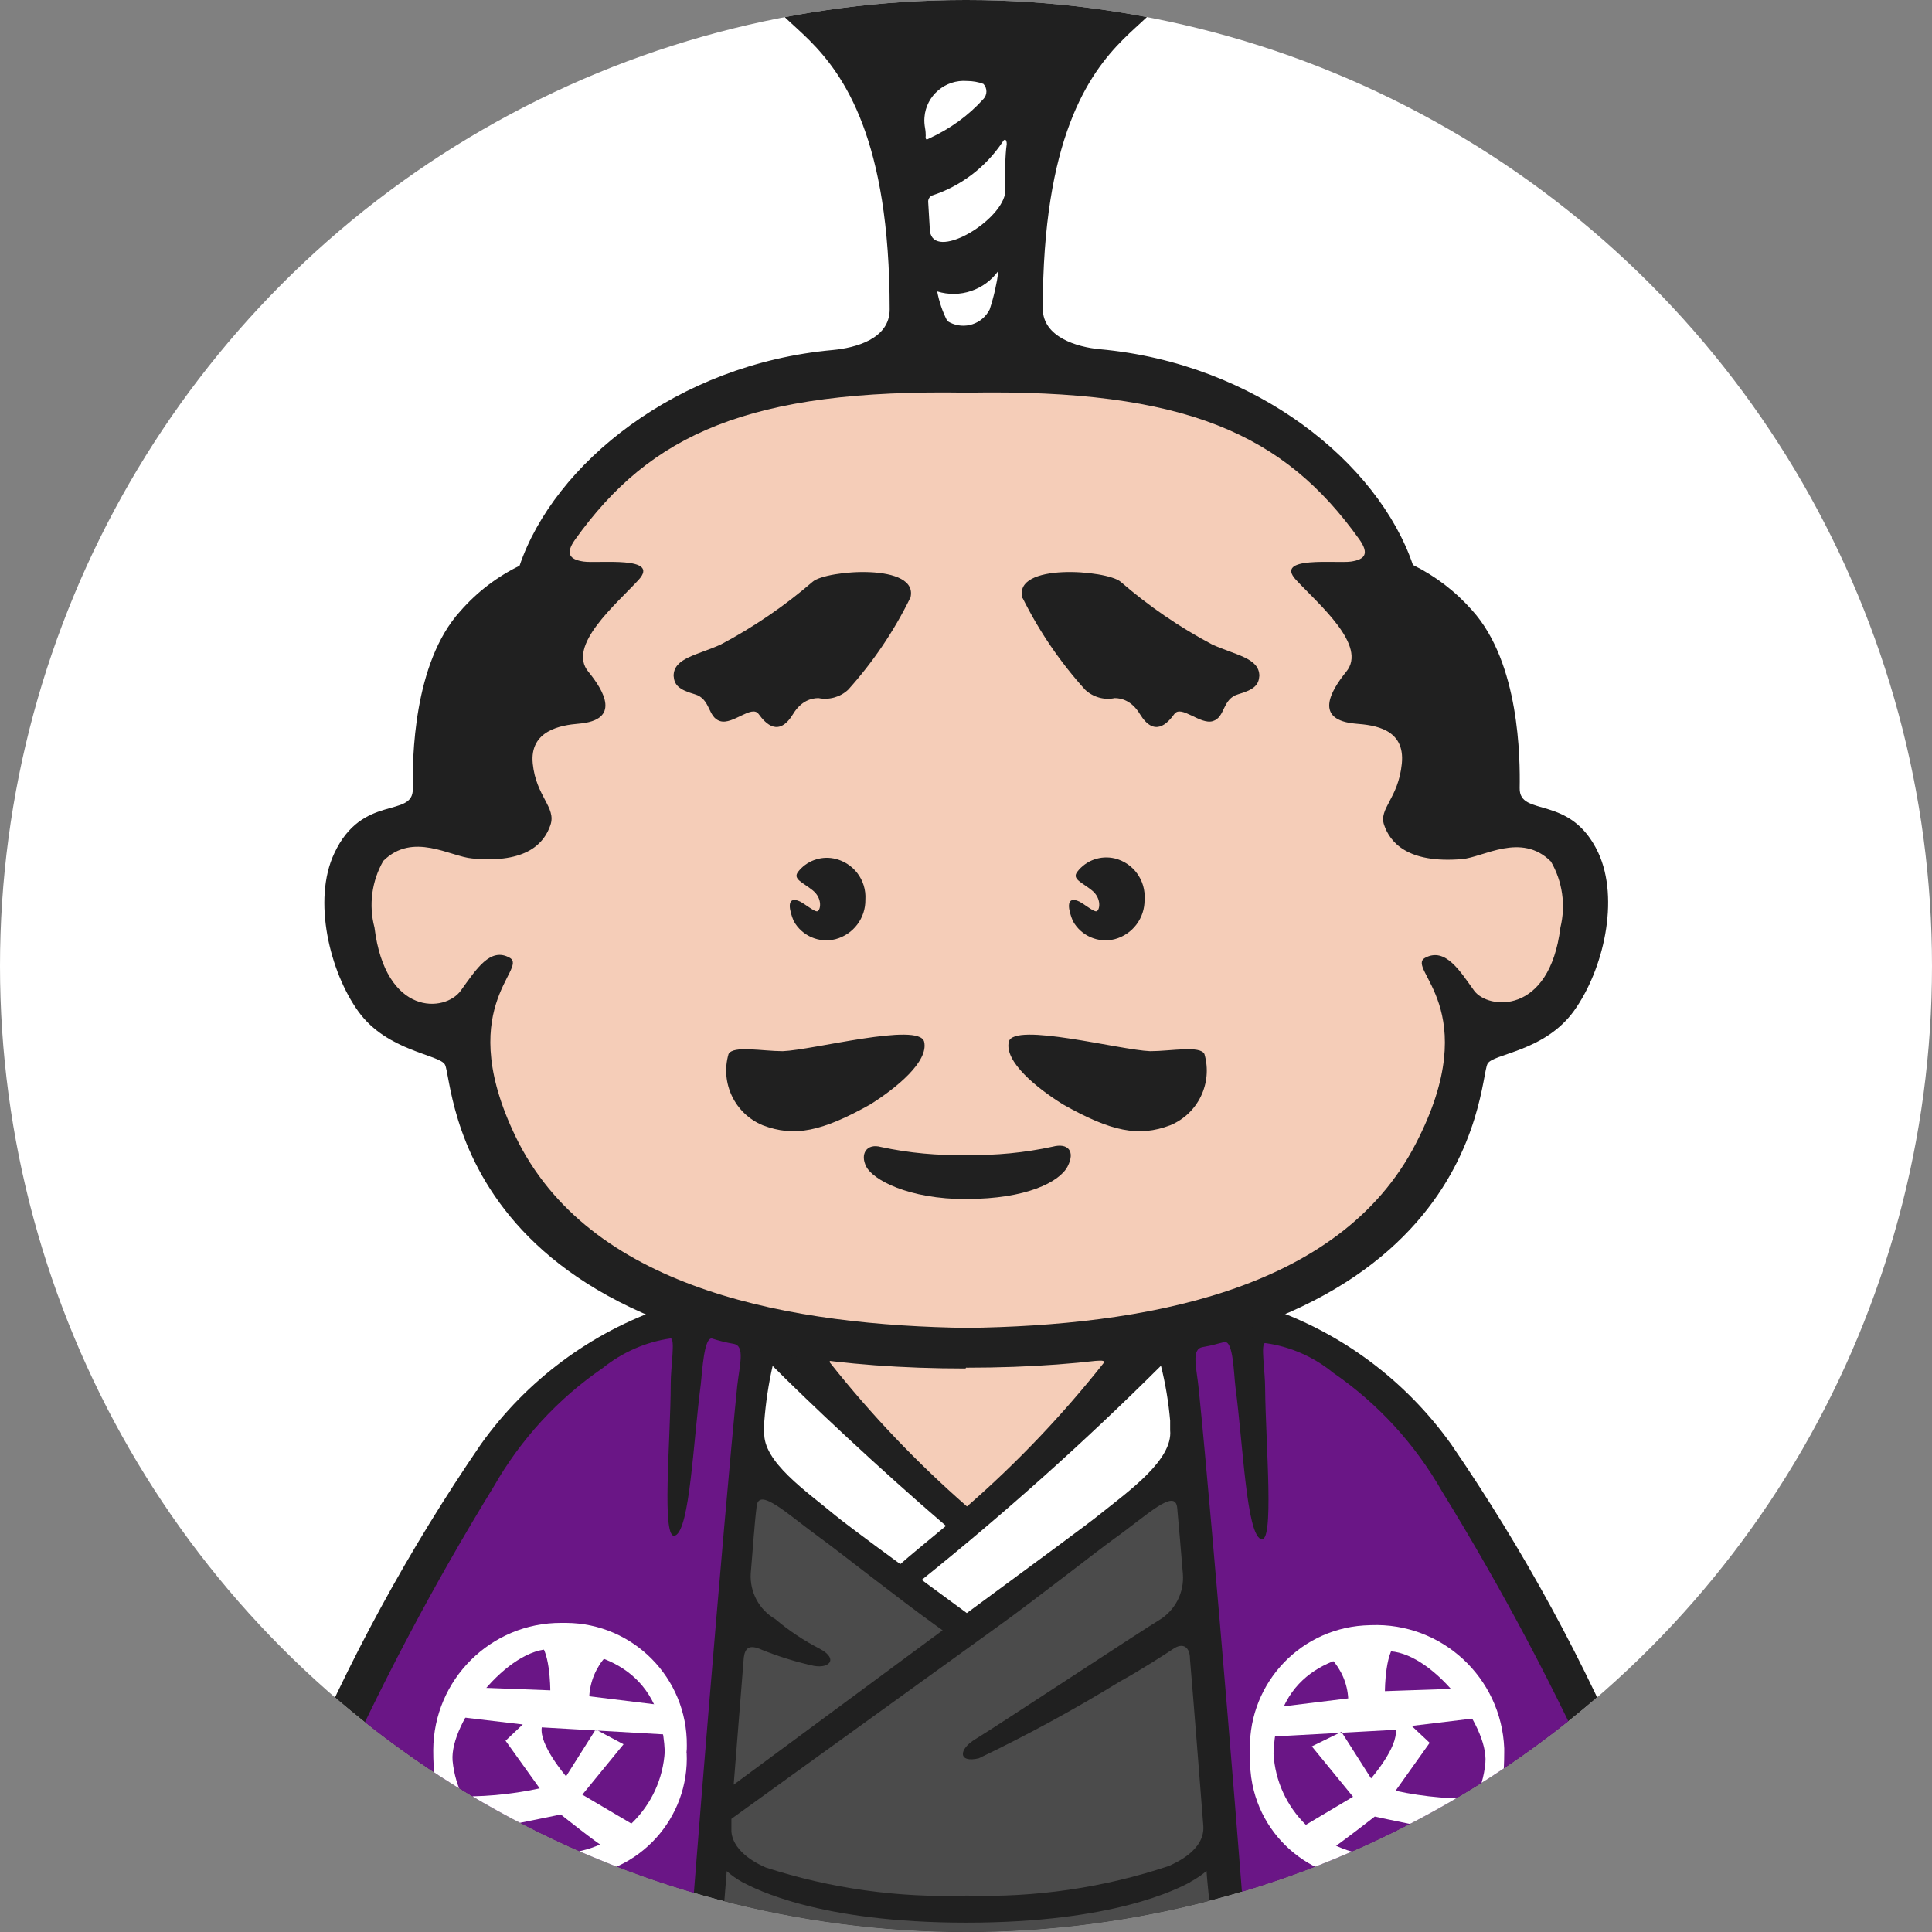 <?xml version="1.0" encoding="UTF-8"?>
<svg id="_レイヤー_1" data-name=" レイヤー 1" xmlns="http://www.w3.org/2000/svg" xmlns:xlink="http://www.w3.org/1999/xlink" version="1.1" viewBox="0 0 120 120">
  <rect x="0" y="0" width="120" height="120" fill="#808080" stroke="none"/>
  <defs>
    <style>
      .cls-1, .cls-2, .cls-3, .cls-4, .cls-5, .cls-6, .cls-7, .cls-8, .cls-9, .cls-10 {
        stroke-width: 0px;
      }

      .cls-1, .cls-4, .cls-7, .cls-8 {
        fill-rule: evenodd;
      }

      .cls-1, .cls-10 {
        fill: #202020;
      }

      .cls-11 {
        clip-path: url(#clippath);
      }

      .cls-2 {
        fill: none;
      }

      .cls-3, .cls-4 {
        fill: #f5cdb8;
      }

      .cls-5 {
        fill: #6a1686;
      }

      .cls-6, .cls-8 {
        fill: #4b4b4b;
      }

      .cls-7, .cls-9 {
        fill: #fff;
      }
    </style>
    <clipPath id="clippath">
      <circle class="cls-2" cx="60" cy="60" r="60"/>
    </clipPath>
  </defs>
  <circle class="cls-9" cx="60" cy="60" r="60"/>
  <g class="cls-11">
    <g>
      <path class="cls-10" d="M41.31,81.19c-4.61,1.57-8.6,4.54-11.43,8.5-4.49,6.55-8.29,13.53-11.36,20.85-3.33,7.88-7.79,19.46-7.68,21.65,0,1.14,1.44,2.8,3.39,4.58-1.45,4.95-1.84,11.61,1.84,14.6,1.18.94,2.83.61,3.11-.4s.42-1.73,1.47-1.44c.6.68,1.26,1.3,1.99,1.84.76.53,1.58.98,2.43,1.34.5.55.72,1.29.61,2.02-.09.66-2.3,12.15-2.39,12.88-.23.83.15,1.72.92,2.12.98.4,16.33,2.67,17.3,2.82,1.06.06,2.12-.04,3.15-.28.92-.17,9.2-1.58,13.88-2.47,1.04-.22,2.12-.22,3.17,0,4.75.88,12.88,2.3,13.88,2.47,1.03.24,2.09.33,3.15.28.98-.15,16.33-2.41,17.3-2.82.77-.4,1.15-1.28.92-2.12,0-.72-2.3-12.2-2.39-12.88-.16-.71.01-1.45.46-2.02.82-.37,1.6-.81,2.34-1.33.72-.54,1.39-1.16,1.99-1.84,1.05-.29,1.18.39,1.47,1.44s1.93,1.34,3.11.4c3.79-2.98,3.31-9.64,1.84-14.6,1.95-1.84,3.33-3.44,3.39-4.58.11-2.19-4.34-13.77-7.68-21.65-3.06-7.32-6.87-14.31-11.36-20.85-2.83-3.96-6.82-6.94-11.43-8.5l-37.38-.02h0Z"/>
      <path class="cls-4" d="M60.05,93.56c-3.11-2.72-5.96-5.71-8.52-8.95,0-.2.22-.17.74-.11,2.01.2,5.17.39,7.79.39h0c2.61,0,5.78-.18,7.79-.39.52,0,.75,0,.74.11-2.56,3.24-5.41,6.24-8.52,8.95h-.02Z"/>
      <path class="cls-3" d="M97.72,143.18c-.47.38-.69.99-.57,1.58.13,1.31.37,3.41,1.42,3.17s1.53-.99,2.39-.68.68,2.72,1.47,2.54c1.33-.28,2.06-2.34,2.3-5.19.18-1.96,0-3.94-.52-5.83-.17-.17-.33,0-1.05.64-1.1.9-4.64,3.06-5.45,3.77h0Z"/>
      <path class="cls-6" d="M60.05,128.64c-4.07-.09-8.14-.45-12.17-1.07-2.01-.4-3.68-.53-3.46-1.95,0-.33.15-1.99.18-2.32.09-.83,0-.61,1.34-.26,4.63,1.12,9.35,1.85,14.1,2.17,4.76-.33,9.48-1.05,14.12-2.17,1.27-.35,1.25-.57,1.33.26,0,.33.15,1.99.18,2.32.17,1.42-1.45,1.55-3.46,1.95-4.03.62-8.09.98-12.17,1.07h0Z"/>
      <path class="cls-5" d="M95.74,141.82c-2.6,1.42-3,.96-3.98-3.29-.26-1.16-3.39-18.66-4.01-18.54-1.75.35,1.27,16.05,1.64,19.22.23,1.75.61,3.48,1.16,5.15.57,1.55,2.15.94,3.24.57.45-.16.89-.35,1.31-.57,0,1.75.38,3.48,1.12,5.06-1.02.74-2.13,1.36-3.29,1.84-1.18.5-4.38,1.53-5.52,1.84s-1.38-1.07-1.95-3.88c-.81-3.98-3.68-26.47-4.22-29.85-.24-1.55-1.1-1.71-.98.57.29,5.52,2.41,25.36,3.17,29.45.68,3.68,1.21,4.51.29,4.79-1.01.29-2.04.46-3.09.48-.63-.15-.81-1.93-1.01-4.45s-2.01-24.85-2.12-27.61c-.09-2.41-2.21-28.16-3.04-36.28-.13-1.36-.5-2.52.24-2.65s.77-.18,1.34-.31.59,1.99.7,2.82c.48,3.68.68,8.98,1.56,9.41s.31-5.87.28-9.37c0-1.05-.29-2.78,0-2.8,1.55.21,3.01.85,4.22,1.84,2.78,1.91,5.09,4.43,6.76,7.36,3.72,6.04,7.05,12.32,9.96,18.79,2.78,6.19,5.19,12.54,7.23,19.01.52,1.34.21,2.87-.79,3.9-3.11,2.88-6.54,5.4-10.22,7.51h0Z"/>
      <path class="cls-10" d="M71.57,171.38c-.26,1.76.58,3.49,2.12,4.38,1.61.69,3.35,1,5.1.88h4.79c1.84,0,2.83-1.14,1.71-2.26s-3.9-1.64-4.95-2.69l-8.76-.31h-.01Z"/>
      <path class="cls-10" d="M48.54,171.38c.26,1.76-.58,3.49-2.12,4.38-1.61.7-3.37,1-5.12.88h-4.77c-1.84,0-2.85-1.14-1.71-2.26s3.88-1.64,4.95-2.69l8.76-.31h0Z"/>
      <path class="cls-6" d="M94.01,168.11c-.5.15-14.41,2.3-14.89,2.3s-.81-.74-.9-1.55-1.12-8.26-1.53-10.25c-.4-1.99-1.31-1.03-1.21.2s.61,10.22.68,11.26c0,.13-.29.42-.68.37-3.28-.53-11.04-1.95-13.11-2.43-.9-.2-.81-.88-.81-.94,0-1.09-.31-21.46-.42-24.28,0-1.95-.75-2.98-1.09-2.98s-.99,1.03-1.07,2.98c-.11,2.82-.42,23.19-.42,24.28,0,0,0,.74-.81.94-2.12.48-9.85,1.84-13.11,2.43-.39,0-.7-.24-.68-.37,0-1.05.61-10.05.68-11.26s-.87-1.84-1.21-.2-1.45,9.44-1.55,10.25-.4,1.55-.88,1.55-14.41-2.15-14.91-2.3-.31-2.12,0-4.1c.22-1.31,1.93-9.2,1.93-9.42s.2-.35.72-.33c3,1.06,6.08,1.88,9.2,2.45,1.23.4,2.55.4,3.77,0,.52-.46.79-6.55,1.45-14.73.31-4.01.66-8.58,1.03-13.36.25.17.53.3.83.39,4.97.88,9.98,1.42,15.02,1.64,5.04-.28,10.06-.9,15.02-1.84.3-.08.57-.21.83-.39.37,4.79.72,9.35,1.03,13.36.64,8.19.92,14.28,1.44,14.73,1.2.38,2.48.38,3.68,0,3.13-.57,6.21-1.39,9.2-2.45.53,0,.74.13.74.33s1.71,8.12,1.84,9.42c.52,2.19.94,4.09.18,4.31h.01Z"/>
      <path class="cls-8" d="M73.94,116.9c-.81.42-4.75,2.52-13.92,2.52s-13.11-2.1-13.92-2.52c-.34-.19-.67-.42-.96-.68-.09,1.07-.17,2.14-.26,3.2h0c0,1.56.66,1.84,1.4,1.97,4.52.97,9.13,1.54,13.75,1.69,4.62-.15,9.22-.7,13.75-1.66.74-.22,1.42-.4,1.4-1.97h0c0-1.09-.17-2.15-.24-3.24-.31.26-.65.49-1.01.68h0Z"/>
      <path class="cls-8" d="M58.56,101.27l-.46-.33c-2.26-1.62-6.22-4.75-7.12-5.39-2.08-1.51-3.83-3.2-3.98-2.01s-.24,2.72-.37,4.18c-.07,1.16.52,2.27,1.53,2.85.85.72,1.77,1.33,2.76,1.84,1.21.64.57,1.33-.59,1.01-1.04-.24-2.05-.56-3.04-.96-.74-.33-1.01-.11-1.09.48-.2,2.56-.42,5.21-.63,7.91l12.98-9.59h.01Z"/>
      <path class="cls-8" d="M73.91,103.02c0-.66-.39-1.07-1.09-.57-.39.26-2.06,1.34-3.26,1.99-2.83,1.74-5.76,3.33-8.76,4.77-1.29.31-1.29-.55-.2-1.2s10.69-6.98,11.36-7.36c1.02-.6,1.61-1.73,1.51-2.91-.11-1.42-.24-2.78-.35-4.07s-1.84.42-3.98,1.95c-.9.64-4.88,3.77-7.14,5.39l-16.57,11.96v.81c.13,1.36,1.84,2.08,2.12,2.21,4.03,1.31,8.26,1.9,12.5,1.75h0c4.26.13,8.51-.49,12.55-1.84.31-.15,2.26-.94,2.14-2.5-.28-3.55-.55-7.07-.83-10.38Z"/>
      <path class="cls-7" d="M72.1,84.84c-4.71,4.69-9.67,9.13-14.85,13.29l2.8,2.06c4.2-3.09,7.77-5.72,8.23-6.11,1.84-1.47,4.58-3.41,4.4-5.25v-.59c-.1-1.15-.29-2.29-.57-3.41h-.01Z"/>
      <path class="cls-7" d="M58.76,94.78c-4.12-3.53-8.69-7.84-10.77-9.94-.26,1.14-.43,2.3-.52,3.46v.64c-.11,1.84,2.61,3.68,4.42,5.19.28.24,1.84,1.42,4.03,3.02.64-.57,1.64-1.38,2.83-2.37h0Z"/>
      <path class="cls-7" d="M85.15,100.94c4.4-.17,8.1,3.25,8.28,7.65v.25c0,5.34-2.02,7.18-6.96,7.75-3.99.81-7.87-1.77-8.68-5.75-.12-.6-.17-1.22-.14-1.83-.27-4.17,2.88-7.77,7.05-8.05.15,0,.29-.02.44-.02h0ZM79.1,108.91c.19,3.46,2.98,6.21,6.44,6.35,3.44.21,6.42-2.35,6.72-5.78.2-2.37-3.41-7.01-6.15-6.92s-6.83,1.05-7.01,6.35Z"/>
      <path class="cls-7" d="M82.69,103.02c.62.68,1,1.55,1.05,2.47l-4.64.57-.77,1.84,8.36-.46c.15,1.1-1.53,3.02-1.53,3.02l-1.84-2.89-1.84.9,2.56,3.13-3.68,2.19s1.99,1.23,2.36,1.03,2.67-1.99,2.67-1.99c0,0,4.82,1.05,5.12.96.62-.65,1.19-1.35,1.69-2.1-1.85.09-3.71-.07-5.52-.46l2.12-2.98-1.12-1.05,4.14-.5-.57-1.84-5.23.18s0-2.74.87-3.04c.57-.18-1.29-.63-2.72-.28-.61.27-1.12.72-1.45,1.29h-.03Z"/>
      <path class="cls-1" d="M60.05,84.95h0c31.9,0,31.75-17.73,32.34-18.87.31-.64,3.53-.74,5.37-3.29,1.84-2.56,2.85-6.94,1.51-9.83-1.73-3.68-4.91-2.17-4.88-4.01s0-7.77-2.95-11.04c-1.03-1.17-2.28-2.13-3.68-2.82-2.14-6.31-9.72-12.52-19.46-13.4-1.4-.13-3.53-.75-3.53-2.52,0-21.11,11.3-16,6.06-22.49-2.81-2.89-6.76-4.39-10.79-4.09-4.04-.3-8.01,1.22-10.82,4.14-5.26,6.5,6.04,1.38,6.04,22.49,0,1.84-2.14,2.39-3.53,2.52-9.72.88-17.32,7.09-19.46,13.4-1.4.68-2.65,1.64-3.68,2.82-2.93,3.22-2.98,9.2-2.95,11.04s-3.15.28-4.88,4.01c-1.36,2.89-.28,7.36,1.51,9.83s5.04,2.65,5.37,3.29c.59,1.14.42,18.87,32.32,18.87l.07-.06h.02Z"/>
      <path class="cls-4" d="M60.05,82.48h0c10.82-.15,23.14-2.19,27.9-11.47,4.33-8.37-.7-10.84.57-11.52s2.19.87,3.04,2.04,4.68,1.56,5.36-3.92c.34-1.39.13-2.86-.59-4.1-1.84-1.84-4.2-.26-5.52-.15-3.44.29-4.49-1.09-4.84-2.12s.88-1.62,1.1-3.81-1.75-2.39-2.85-2.48c-2.63-.22-1.58-2.02-.61-3.22,1.36-1.62-1.71-4.2-3.11-5.71s2.52-1.01,3.41-1.14,1.14-.5.52-1.38c-4.66-6.52-10.75-9.35-24.35-9.11-13.6-.24-19.69,2.6-24.35,9.11-.63.88-.37,1.25.52,1.38s4.8-.37,3.41,1.14-4.47,4.09-3.11,5.71c.98,1.2,2.02,3-.61,3.22-1.1.09-3.06.42-2.85,2.48s1.47,2.71,1.1,3.81-1.44,2.41-4.86,2.08c-1.36-.11-3.68-1.67-5.52.15-.72,1.25-.92,2.74-.55,4.14.68,5.52,4.38,5.28,5.36,3.92s1.84-2.72,3.04-2.04-3.68,3.15.57,11.52c4.77,9.2,17.08,11.32,27.9,11.47h-.08Z"/>
      <path class="cls-1" d="M53.75,55.88c.02,1.14-.74,2.15-1.84,2.45-1.03.27-2.1-.2-2.61-1.12-.28-.66-.46-1.51.26-1.27.35.11,1.01.72,1.21.66s.33-.79-.28-1.29-1.27-.7-.92-1.16c.52-.67,1.38-.99,2.21-.83,1.21.24,2.05,1.33,1.97,2.56Z"/>
      <path class="cls-1" d="M71.09,55.88c.02,1.14-.74,2.15-1.84,2.45-1.03.27-2.1-.2-2.61-1.12-.28-.66-.46-1.51.26-1.27.35.11,1.01.72,1.21.66s.33-.79-.28-1.29-1.27-.7-.92-1.16c.55-.72,1.46-1.04,2.34-.83,1.15.29,1.93,1.37,1.84,2.56Z"/>
      <path class="cls-1" d="M60.05,74.47c3.68,0,5.76-1.05,6.26-2.02s0-1.47-.92-1.23c-1.75.38-3.54.55-5.34.52-1.79.04-3.58-.12-5.34-.5-.88-.24-1.31.44-.9,1.23s2.56,2.01,6.24,2.01h0Z"/>
      <path class="cls-1" d="M62.66,64.7c.31-1.23,6.9.52,8.78.59,1.29,0,3.11-.37,3.37.18.52,1.8-.39,3.7-2.12,4.42-1.97.75-3.68.39-6.66-1.29-1.66-1.03-3.66-2.67-3.37-3.9Z"/>
      <path class="cls-1" d="M57.4,64.7c-.31-1.23-6.9.52-8.78.59-1.27,0-3.09-.37-3.37.18-.52,1.8.39,3.7,2.12,4.42,1.97.75,3.68.39,6.68-1.29,1.64-1.03,3.64-2.67,3.35-3.9Z"/>
      <path class="cls-1" d="M56.53,37.15c-1.01,2.06-2.31,3.98-3.85,5.69-.49.46-1.18.65-1.84.52-.42,0-1.07.15-1.58.99-.9,1.47-1.71.59-2.14,0s-1.6.68-2.39.44-.57-1.38-1.58-1.67-1.27-.59-1.31-1.14c0-1.12,1.49-1.29,2.93-1.95,2.04-1.08,3.96-2.39,5.71-3.9.81-.72,6.68-1.2,6.06,1.03h0Z"/>
      <path class="cls-1" d="M63.52,37.15c1.03,2.07,2.33,3.98,3.88,5.69.49.46,1.18.66,1.84.52.4,0,1.05.15,1.56.99.9,1.47,1.71.59,2.14,0s1.6.68,2.39.44.57-1.38,1.58-1.67,1.27-.59,1.31-1.14c0-1.12-1.49-1.29-2.93-1.95-2.04-1.08-3.95-2.39-5.69-3.9-.85-.72-6.72-1.2-6.09,1.03h.01Z"/>
      <path class="cls-7" d="M58.21,18.1c.12.64.33,1.26.63,1.84.86.55,1.99.3,2.54-.56.03-.05.06-.1.09-.16.26-.79.44-1.59.55-2.41-.86,1.21-2.4,1.73-3.81,1.29Z"/>
      <path class="cls-7" d="M57.49,8.47h0c0,.29.11.18.26.11,1.26-.58,2.4-1.4,3.33-2.43.25-.26.25-.68,0-.94-.32-.12-.67-.18-1.01-.18-1.36-.11-2.55.91-2.65,2.26-.02.23,0,.46.04.68.03.16.04.33.04.5h-.01Z"/>
      <path class="cls-7" d="M62.27,8.82c-1.05,1.57-2.6,2.75-4.4,3.33-.13.07-.22.21-.22.37l.11,1.84c.26,1.84,4.29-.52,4.66-2.3,0-1.23,0-2.36.11-3.11h0c0-.29-.13-.37-.26-.13Z"/>
      <path class="cls-3" d="M22.59,143.06c.47.38.7.99.57,1.58-.11,1.29-.35,3.41-1.42,3.17s-1.51-.99-2.39-.7-.66,2.72-1.45,2.56c-1.34-.28-2.06-2.36-2.32-5.19-.19-1.96-.02-3.94.5-5.83.17-.17.33,0,1.05.64,1.14.88,4.66,3.04,5.47,3.77h0Z"/>
      <path class="cls-5" d="M24.58,141.67c2.6,1.4,3,.94,3.98-3.31.28-1.16,3.39-18.65,4.03-18.52,1.73.35-1.27,16.05-1.66,19.2-.22,1.76-.61,3.49-1.16,5.17-.55,1.53-2.14.94-3.24.57-.45-.17-.88-.37-1.31-.59,0,1.76-.38,3.49-1.12,5.08,1.03.73,2.14,1.34,3.29,1.84,1.2.5,4.38,1.51,5.52,1.84s1.36-1.05,1.9-3.92c.81-3.98,3.68-26.47,4.22-29.84.24-1.55,1.09-1.71.98.55-.29,5.52-2.41,25.36-3.17,29.45-.7,3.68-1.21,4.51-.29,4.79,1,.28,2.03.44,3.07.48.64-.15.81-1.95,1.03-4.45s2.01-24.85,2.1-27.61c.11-2.41,2.21-28.18,3.04-36.3.15-1.34.5-2.5-.22-2.63-.46-.08-.91-.19-1.34-.33-.5-.11-.61,2.01-.7,2.82-.48,3.68-.68,8.98-1.58,9.41s-.29-5.93-.29-9.42c0-1.05.29-2.78,0-2.82-1.55.22-3,.86-4.22,1.84-2.79,1.91-5.1,4.43-6.77,7.36-3.71,6.04-7.03,12.32-9.94,18.79-2.78,6.19-5.2,12.53-7.25,19-.55,1.37-.23,2.93.81,3.98,3.14,2.9,6.6,5.45,10.31,7.58h-.02Z"/>
      <path class="cls-7" d="M42.65,108.87c.19,4.06-2.94,7.51-7.01,7.7-.61.03-1.22-.02-1.81-.14-4.91-.53-6.92-2.37-6.92-7.73.02-4.38,3.58-7.92,7.96-7.9h.3c4.17.03,7.52,3.43,7.49,7.6,0,.15,0,.31-.02.46h.01ZM34.28,102.43c-2.74-.11-6.35,4.55-6.17,6.92.32,3.43,3.3,5.98,6.74,5.78,3.46-.15,6.24-2.9,6.44-6.35-.24-5.32-4.33-6.26-7.01-6.35Z"/>
      <path class="cls-7" d="M37.63,102.89c-.61.68-.98,1.55-1.03,2.47l4.64.57.75,1.84-8.34-.48c-.17,1.1,1.51,3.04,1.51,3.04l1.84-2.91,1.73.92-2.56,3.13,3.68,2.17s-1.99,1.23-2.37,1.05-2.65-1.99-2.65-1.99c0,0-4.84,1.03-5.12.94-.63-.64-1.2-1.34-1.71-2.08,1.85.08,3.71-.09,5.52-.48l-2.12-2.96,1.07-1.01-4.07-.48.57-1.84,5.21.2s0-2.76-.85-3.04c-.57-.18,1.29-.63,2.71-.29.65.23,1.2.66,1.58,1.23h0Z"/>
    </g>
  </g>
</svg>